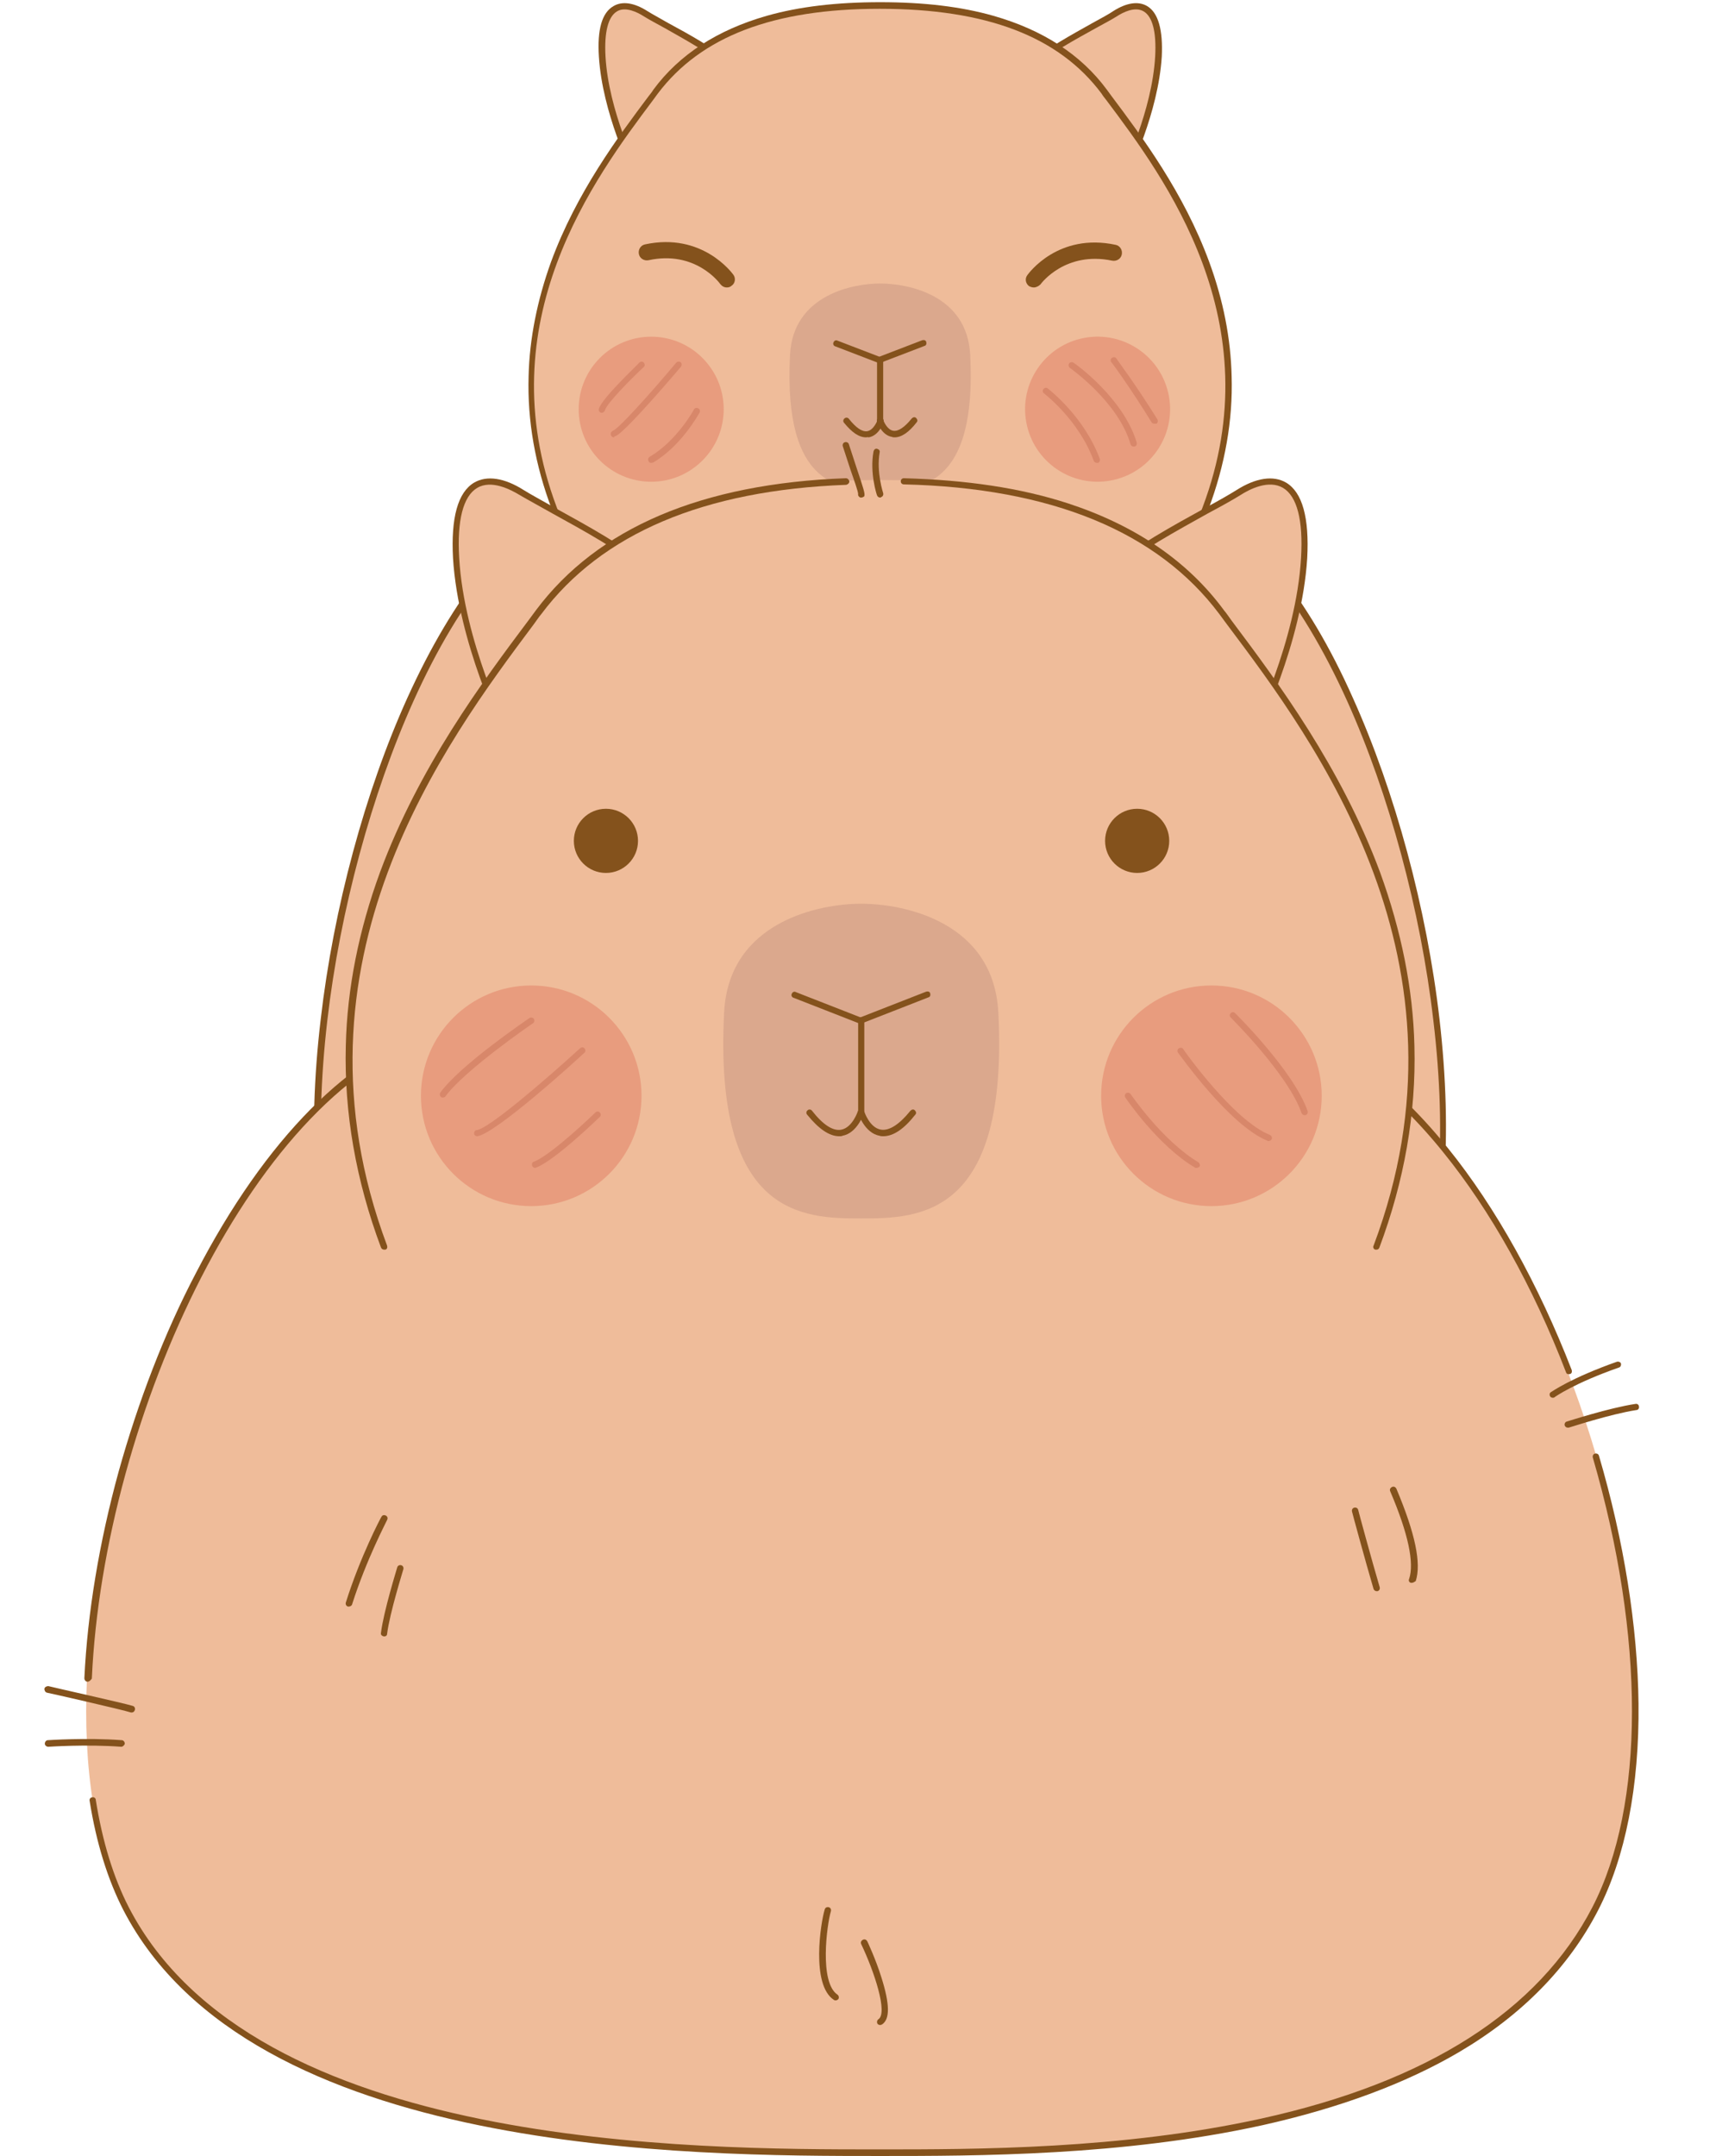 <?xml version="1.0" encoding="UTF-8"?>
<!DOCTYPE svg PUBLIC '-//W3C//DTD SVG 1.0//EN'
          'http://www.w3.org/TR/2001/REC-SVG-20010904/DTD/svg10.dtd'>
<svg height="490.5" preserveAspectRatio="xMidYMid meet" version="1.0" viewBox="58.4 4.5 391.9 490.5" width="391.9" xmlns="http://www.w3.org/2000/svg" xmlns:xlink="http://www.w3.org/1999/xlink" zoomAndPan="magnify"
><g
  ><g
    ><g id="change1_16"
      ><path d="M328.5,119.2c-41-14.2-69.7,5.8-69.7,5.8S230,105,189,119.2c-41,14.2-72.7,132.2-51.8,182.9 c20.9,50.7,93.1,50.8,124.7,50.8s97.6-0.1,118.4-50.8C401.1,251.4,369.5,133.4,328.5,119.2z" fill="#EFBC9A"
      /></g
      ><g id="change2_13"
      ><path d="M261.9,353.6c-31.2,0-104.3,0-125.4-51.3c-6.5-15.7-8.3-39.1-5.1-66c2.9-25.1,10.1-51.8,19.7-73 c5.3-11.7,11.1-21.4,17.2-29c6.6-8.1,13.5-13.5,20.4-15.9c21.4-7.4,39.4-5.4,50.7-2.4c10.8,2.8,17.6,6.9,19.3,8 c1.7-1.1,8.5-5.2,19.3-8c11.3-3,29.3-4.9,50.7,2.4c6.9,2.4,13.8,7.7,20.4,15.9c6.2,7.6,12,17.3,17.2,29 c9.6,21.3,16.8,47.9,19.7,73c3.1,26.8,1.3,50.3-5.1,66c-4.9,11.9-12.7,21.9-23.1,29.6c-8.8,6.6-19.8,11.7-32.6,15.2 C302,353.6,277.9,353.6,261.9,353.6z M218.5,114.9c-8.6,0-18.5,1.3-29.2,5c-12.9,4.5-26,20.1-36.8,44.1 c-9.5,21.1-16.7,47.6-19.6,72.6c-3.1,26.6-1.3,49.8,5,65.3c20.7,50.4,93.1,50.4,124,50.4c31.5,0,97,0,117.7-50.4 c6.4-15.5,8.2-38.7,5-65.3c-2.9-25-10.1-51.5-19.6-72.6c-10.8-23.9-23.9-39.6-36.8-44.1c-21-7.3-38.7-5.3-49.8-2.4 c-12,3.1-19.2,8-19.3,8.1c-0.2,0.2-0.6,0.2-0.8,0c-0.1,0-7.3-5-19.3-8.1C233.6,116,226.6,114.9,218.5,114.9z" fill="#84521C"
      /></g
    ></g
    ><g id="change1_19"
    ><path d="M350.4,239c-56.5-15.5-96,6.3-96,6.3s-39.5-21.8-96-6.3c-56.5,15.5-100,144.4-71.3,199.7 c28.7,55.4,128.1,55.5,171.5,55.5s134.2-0.1,162.9-55.5C450.3,383.4,406.8,254.5,350.4,239z" fill="#EFBC9A"
    /></g
    ><g id="change2_11"
    ><path d="M258.7,495c-42.9,0-143.2,0-172.2-55.9c-3.6-7-6.2-15.4-7.7-24.9c-0.1-0.4,0.2-0.8,0.6-0.8 c0.4-0.1,0.8,0.2,0.8,0.6c1.5,9.4,4,17.6,7.5,24.4c28.5,55.1,128.3,55.1,170.9,55.1c21.9,0,55,0,86.8-7 c37.8-8.3,63.2-24.5,75.4-48.1c12-23.2,12-61.4,0.1-102.3c-0.1-0.4,0.1-0.8,0.5-0.9c0.4-0.1,0.8,0.1,0.9,0.5 c5.7,19.4,8.8,38.9,9,56.4c0.2,18.8-3,35-9.2,47c-6.7,13-17.4,23.9-31.7,32.3c-12.1,7.1-27.2,12.7-44.7,16.6 C313.9,495,280.7,495,258.7,495z" fill="#84521C"
    /></g
    ><g id="change2_24"
    ><path d="M78.3,387.1C78.3,387.1,78.3,387.1,78.3,387.1c-0.4,0-0.7-0.4-0.7-0.8c0.7-14.8,3.4-31,7.8-47 c4.4-15.8,10.4-31.5,17.6-45.2c15.8-30.5,35.4-50.3,55.4-55.8c12.9-3.5,26.1-5.4,39-5.6c10.3-0.1,20.6,0.9,30.5,2.9 c15.1,3.1,24.7,7.9,26.7,8.8c1.9-1,11.6-5.7,26.7-8.8c9.9-2,20.1-3,30.5-2.9c12.9,0.1,26.1,2,39,5.6c12.8,3.5,25.4,12.8,37.2,27.5 c10.8,13.4,20.5,30.8,28.1,50.4c0.1,0.4,0,0.8-0.4,0.9c-0.4,0.1-0.8,0-0.9-0.4c-7.5-19.5-17.2-36.8-27.9-50 c-11.5-14.3-24.1-23.6-36.5-27c-29-8-53.4-5.8-68.7-2.7c-16.6,3.4-26.6,8.8-26.7,8.9c-0.2,0.1-0.5,0.1-0.7,0 c-0.1-0.1-10-5.5-26.7-8.9c-15.4-3.2-39.7-5.3-68.7,2.7c-42.3,11.6-76.9,87-79.6,146.7C79,386.8,78.7,387.1,78.3,387.1z" fill="#84521C"
    /></g
    ><g
    ><g id="change1_6"
      ><path d="M411.8,321.8c0,0,4.3-3.1,14.8-6.8" fill="#EFBC9A"
      /></g
      ><g id="change2_23"
      ><path d="M411.8,322.5c-0.2,0-0.5-0.1-0.6-0.3c-0.2-0.3-0.2-0.8,0.2-1c0.2-0.1,4.5-3.2,15-6.9 c0.4-0.1,0.8,0.1,0.9,0.4c0.1,0.4-0.1,0.8-0.4,0.9c-10.3,3.6-14.6,6.7-14.6,6.7C412.1,322.5,411.9,322.5,411.8,322.5z" fill="#84521C"
      /></g
    ></g
    ><g
    ><g id="change1_7"
      ><path d="M415.2,328.6c0,0,9.5-3.1,15.5-4" fill="#EFBC9A"
      /></g
      ><g id="change2_7"
      ><path d="M415.2,329.3c-0.3,0-0.6-0.2-0.7-0.5c-0.1-0.4,0.1-0.8,0.5-0.9c0.4-0.1,9.6-3.1,15.6-4 c0.4-0.1,0.8,0.2,0.8,0.6c0.1,0.4-0.2,0.8-0.6,0.8c-5.9,0.9-15.3,4-15.4,4C415.4,329.3,415.3,329.3,415.2,329.3z" fill="#84521C"
      /></g
    ></g
    ><g
    ><g id="change1_12"
      ><path d="M88.4,393.3c-1.9-0.6-19.1-4.5-19.1-4.5" fill="#EFBC9A"
      /></g
      ><g id="change2_8"
      ><path d="M88.4,394.1c-0.1,0-0.2,0-0.2,0c-1.8-0.6-18.9-4.5-19.1-4.5c-0.4-0.1-0.6-0.5-0.6-0.9 c0.1-0.4,0.5-0.6,0.9-0.6c0.7,0.2,17.3,3.9,19.2,4.5c0.4,0.1,0.6,0.5,0.5,0.9C89,393.9,88.7,394.1,88.4,394.1z" fill="#84521C"
      /></g
    ></g
    ><g
    ><g id="change1_3"
      ><path d="M69.3,401.2c0,0,8.6-0.6,16.7,0" fill="#EFBC9A"
      /></g
      ><g id="change2_21"
      ><path d="M86,401.9C85.9,401.9,85.9,401.9,86,401.9c-7.9-0.6-16.5,0-16.6,0c-0.4,0-0.8-0.3-0.8-0.7 c0-0.4,0.3-0.8,0.7-0.8c0.1,0,8.8-0.6,16.8,0c0.4,0,0.7,0.4,0.7,0.8C86.7,401.6,86.3,401.9,86,401.9z" fill="#84521C"
      /></g
    ></g
    ><g
    ><g id="change1_9"
      ><path d="M266.1,321.8c0,0-12.9,3.1-19.4,0" fill="#EFBC9A"
      /></g
      ><g id="change2_25"
      ><path d="M254.7,323.9c-3,0-6-0.4-8.3-1.4c-0.4-0.2-0.5-0.6-0.3-1c0.2-0.4,0.6-0.5,1-0.3c6.2,2.9,18.8,0,18.9-0.1 c0.4-0.1,0.8,0.1,0.9,0.5c0.1,0.4-0.1,0.8-0.5,0.9C266,322.6,260.4,323.9,254.7,323.9z" fill="#84521C"
      /></g
    ></g
    ><g
    ><g id="change1_2"
      ><path d="M375.4,343.4c4.3,10.2,5.6,16.9,4.3,20.5" fill="#EFBC9A"
      /></g
      ><g id="change2_20"
      ><path d="M379.7,364.6c-0.1,0-0.2,0-0.2,0c-0.4-0.1-0.6-0.5-0.4-0.9c1.2-3.6-0.2-10.3-4.3-19.9 c-0.2-0.4,0-0.8,0.4-1c0.4-0.2,0.8,0,1,0.4c4.3,10.2,5.7,17,4.4,21C380.3,364.4,380,364.6,379.7,364.6z" fill="#84521C"
      /></g
    ></g
    ><g
    ><g id="change1_10"
      ><path d="M366.7,348.2c0,0,3.1,11.4,4.9,17.6" fill="#EFBC9A"
      /></g
      ><g id="change2_26"
      ><path d="M371.7,366.5c-0.3,0-0.6-0.2-0.7-0.5c-1.8-6.1-4.9-17.5-4.9-17.6c-0.1-0.4,0.1-0.8,0.5-0.9 c0.4-0.1,0.8,0.1,0.9,0.5c0,0.1,3.1,11.5,4.9,17.6c0.1,0.4-0.1,0.8-0.5,0.9C371.8,366.5,371.7,366.5,371.7,366.5z" fill="#84521C"
      /></g
    ></g
    ><g
    ><g id="change1_17"
      ><path d="M145.8,349.9c0,0-4.7,8.8-8,19.4" fill="#EFBC9A"
      /></g
      ><g id="change2_35"
      ><path d="M137.8,370c-0.1,0-0.1,0-0.2,0c-0.4-0.1-0.6-0.5-0.5-0.9c3.3-10.5,8-19.4,8.1-19.5c0.2-0.4,0.6-0.5,1-0.3 c0.4,0.2,0.5,0.6,0.3,1c0,0.1-4.7,8.9-8,19.3C138.4,369.8,138.1,370,137.8,370z" fill="#84521C"
      /></g
    ></g
    ><g
    ><g id="change1_4"
      ><path d="M149.5,361.3c0,0-3.1,9.9-3.7,14.8" fill="#EFBC9A"
      /></g
      ><g id="change2_3"
      ><path d="M145.8,376.8C145.8,376.8,145.8,376.8,145.8,376.8c-0.5-0.1-0.8-0.4-0.7-0.8c0.6-4.9,3.6-14.5,3.7-14.9 c0.1-0.4,0.5-0.6,0.9-0.5c0.4,0.1,0.6,0.5,0.5,0.9c0,0.1-3.1,9.9-3.7,14.7C146.5,376.6,146.2,376.8,145.8,376.8z" fill="#84521C"
      /></g
    ></g
    ><g
    ><g id="change1_13"
      ><path d="M246.7,439c-1,3.1-2.8,16.8,1.8,19.8" fill="#EFBC9A"
      /></g
      ><g id="change2_31"
      ><path d="M248.6,459.6c-0.1,0-0.3,0-0.4-0.1c-5.3-3.4-3-17.8-2.1-20.6c0.1-0.4,0.5-0.6,0.9-0.5 c0.4,0.1,0.6,0.5,0.5,0.9c-0.9,3-2.7,16.2,1.5,19c0.3,0.2,0.4,0.7,0.2,1C249,459.5,248.8,459.6,248.6,459.6z" fill="#84521C"
      /></g
    ></g
    ><g
    ><g
      ><g
        ><g id="change1_5"
          ><path d="M314.6,43.3c0,0,6.6-13.2,7.4-26s-5-12.8-9.8-9.8c-3.6,2.2-14.2,7.4-18.4,11.3" fill="#EFBC9A"
          /></g
          ><g id="change2_22"
          ><path d="M314.6,44.1c-0.1,0-0.2,0-0.3-0.1c-0.4-0.2-0.5-0.6-0.3-1c0.1-0.1,6.6-13.2,7.3-25.7 c0.3-5.5-0.6-9-2.6-10.2c-2-1.2-4.7,0.2-6.1,1.1c-1.1,0.7-2.8,1.6-4.8,2.7c-4.5,2.5-10.6,5.8-13.4,8.5c-0.3,0.3-0.8,0.3-1,0 c-0.3-0.3-0.3-0.8,0-1c3-2.8,8.9-6,13.7-8.7c2-1.1,3.7-2,4.7-2.7c3-1.9,5.7-2.3,7.7-1.1c2.5,1.5,3.6,5.4,3.3,11.5 c-0.8,12.8-7.4,26.2-7.5,26.3C315.2,43.9,314.9,44.1,314.6,44.1z" fill="#84521C"
          /></g
        ></g
        ><g
        ><g id="change1_18"
          ><path d="M202.9,43.3c0,0-6.6-13.2-7.4-26c-0.8-12.8,5-12.8,9.8-9.8c3.6,2.2,14.2,7.4,18.4,11.3" fill="#EFBC9A"
          /></g
          ><g id="change2_37"
          ><path d="M202.9,44.1c-0.3,0-0.5-0.1-0.7-0.4c-0.1-0.1-6.7-13.5-7.5-26.3c-0.4-6.2,0.7-10,3.3-11.5 c2-1.2,4.7-0.8,7.7,1.1c1.1,0.7,2.8,1.6,4.7,2.7c4.8,2.6,10.8,5.9,13.7,8.7c0.3,0.3,0.3,0.7,0,1c-0.3,0.3-0.7,0.3-1,0 c-2.8-2.6-9-6-13.4-8.5c-2-1.1-3.7-2-4.8-2.7c-1.4-0.9-4.2-2.3-6.1-1.1c-2,1.2-2.9,4.7-2.6,10.2c0.7,12.5,7.3,25.6,7.3,25.7 c0.2,0.4,0,0.8-0.3,1C203.1,44,203,44.1,202.9,44.1z" fill="#84521C"
          /></g
        ></g
      ></g
      ><g id="change1_8"
      ><path d="M309.8,25.3c-13.4-17.9-37.5-19.6-51-19.6c-13.6,0-37.7,1.7-51,19.6c-13.4,17.9-39.6,51-23.1,94.8 c12.2,32.3,54,29.9,73.9,29.9c19.9,0,62.2,2.4,74.3-29.9C349.4,76.3,323.1,43.2,309.8,25.3z" fill="#EFBC9A"
      /></g
      ><g id="change2_14"
      ><path d="M267.4,150.8c-1.7,0-3.4,0-4.9,0c-1.4,0-2.7,0-3.9,0c-1.2,0-2.5,0-3.9,0c-10.7,0.1-25.3,0.2-38.8-3.6 c-7.5-2.1-13.8-5.1-18.9-9c-5.9-4.6-10.3-10.6-13-17.8c-3.8-10-5.6-20.2-5.3-30.3c0.2-8.6,2-17.4,5.1-26 c5.8-15.8,15.3-28.5,22.2-37.7c0.4-0.5,0.8-1,1.1-1.5c5.9-8,14.6-13.6,25.8-16.8C240.3,6,248.8,5,258.7,5c10,0,18.4,1,25.8,3.1 c11.2,3.2,19.9,8.8,25.8,16.8c0.4,0.5,0.7,1,1.1,1.5c6.9,9.2,16.4,21.9,22.2,37.7c3.2,8.7,4.9,17.4,5.1,26 c0.3,10-1.5,20.2-5.3,30.3c-2.7,7.2-7.1,13.2-13.1,17.8c-5.1,3.9-11.5,7-19,9C289.8,150.4,277.4,150.8,267.4,150.8z M258.5,149.3 c1.2,0,2.5,0,3.9,0c10.6,0.1,25.2,0.2,38.6-3.5c16-4.4,26.2-12.8,31.1-25.9c15.9-42.2-8.7-75-21.9-92.6c-0.4-0.5-0.8-1-1.1-1.5 l0,0c-9.7-13-26.2-19.3-50.5-19.3c-24.2,0-40.7,6.3-50.5,19.3c-0.4,0.5-0.7,1-1.1,1.5c-13.2,17.6-37.8,50.4-21.9,92.6 c4.9,13.1,15,21.5,30.9,25.9c13.4,3.7,27.8,3.6,38.4,3.5C256,149.3,257.3,149.3,258.5,149.3z" fill="#84521C"
      /></g
      ><g
      ><g
        ><g id="change3_3"
          ><circle cx="206.6" cy="97.6" fill="#E89C7E" r="16.5"
          /></g
        ></g
        ><g
        ><g id="change3_2"
          ><circle cx="308.2" cy="97.6" fill="#E89C7E" r="16.5" transform="rotate(-13.286 308.175 97.618)"
          /></g
        ></g
      ></g
      ><g
      ><g id="change4_2"
        ><path d="M279.2,85.2C278.5,71.5,264.9,69,258.7,69s-19.8,2.6-20.5,16.2c-1.6,30.6,11.9,30.8,20.5,30.8 C267.3,116,280.8,115.8,279.2,85.2z" fill="#DBA88D"
        /></g
        ><g id="change2_33"
        ><path d="M258.7,87.1c-0.3,0-0.6-0.2-0.7-0.5c-0.1-0.4,0-0.8,0.4-0.9l9.9-3.8c0.4-0.1,0.8,0,0.9,0.4 c0.1,0.4,0,0.8-0.4,0.9l-9.9,3.8C258.9,87.1,258.8,87.1,258.7,87.1z" fill="#84521C"
        /></g
        ><g id="change2_27"
        ><path d="M262,104c-0.2,0-0.4,0-0.6-0.1c-2.4-0.4-3.4-3.4-3.4-3.5c-0.1-0.4,0.1-0.8,0.5-0.9 c0.4-0.1,0.8,0.1,0.9,0.5c0.2,0.6,1,2.3,2.3,2.5c1.1,0.2,2.6-0.8,4.2-2.8c0.3-0.3,0.7-0.4,1-0.1c0.3,0.3,0.4,0.7,0.1,1 C265.3,102.8,263.6,104,262,104z" fill="#84521C"
        /></g
        ><g id="change2_16"
        ><path d="M255.5,104c-1.6,0-3.2-1.1-5-3.3c-0.3-0.3-0.2-0.8,0.1-1c0.3-0.3,0.8-0.2,1,0.1c1.6,2,3,3,4.2,2.8 c1.5-0.3,2.3-2.5,2.3-2.5c0.1-0.4,0.5-0.6,0.9-0.5c0.4,0.1,0.6,0.5,0.5,0.9c0,0.1-1,3.1-3.4,3.5 C255.9,103.9,255.7,104,255.5,104z" fill="#84521C"
        /></g
        ><g id="change2_29"
        ><path d="M258.7,87.1c-0.1,0-0.2,0-0.3,0l-9.9-3.8c-0.4-0.1-0.6-0.6-0.4-0.9c0.1-0.4,0.6-0.6,0.9-0.4l9.9,3.8 c0.4,0.1,0.6,0.6,0.4,0.9C259.3,86.9,259,87.1,258.7,87.1z" fill="#84521C"
        /></g
        ><g id="change2_36"
        ><path d="M258.7,101.2c-0.4,0-0.7-0.3-0.7-0.7V86.4c0-0.4,0.3-0.7,0.7-0.7c0.4,0,0.7,0.3,0.7,0.7v14.1 C259.5,100.9,259.1,101.2,258.7,101.2z" fill="#84521C"
        /></g
      ></g
      ><g
      ><g id="change2_30"
        ><path d="M223.8,69.9c-0.6,0-1.1-0.3-1.5-0.8c-0.2-0.3-5.7-7.7-16.3-5.4c-1,0.2-2-0.4-2.2-1.4 c-0.2-1,0.4-2,1.4-2.2c13-2.8,19.8,6.5,20.1,6.9c0.6,0.8,0.4,2-0.4,2.5C224.6,69.8,224.2,69.9,223.8,69.9z" fill="#84521C"
        /></g
        ><g id="change2_18"
        ><path d="M293.7,69.9c-0.4,0-0.7-0.1-1.1-0.3c-0.8-0.6-1-1.7-0.4-2.5c0.3-0.4,7-9.7,20.1-6.9 c1,0.2,1.6,1.2,1.4,2.2c-0.2,1-1.2,1.6-2.2,1.4c-10.6-2.2-16.1,5.1-16.3,5.4C294.8,69.6,294.2,69.9,293.7,69.9z" fill="#84521C"
        /></g
      ></g
      ><g id="change5_12"
      ><path d="M308,109.8c-0.3,0-0.6-0.2-0.7-0.5C303.9,100,296.1,94.1,296,94c-0.3-0.2-0.4-0.7-0.1-1 c0.2-0.3,0.7-0.4,1-0.1c0.3,0.3,8.2,6.3,11.8,16c0.1,0.4-0.1,0.8-0.4,0.9C308.2,109.8,308.1,109.8,308,109.8z" fill="#D8876A"
      /></g
      ><g id="change5_8"
      ><path d="M316.4,106.1c-0.3,0-0.6-0.2-0.7-0.5c-2.8-9.7-13.7-17.3-13.8-17.4c-0.3-0.2-0.4-0.7-0.2-1 c0.2-0.3,0.7-0.4,1-0.2c0.5,0.3,11.4,8.1,14.4,18.2c0.1,0.4-0.1,0.8-0.5,0.9C316.5,106,316.4,106.1,316.4,106.1z" fill="#D8876A"
      /></g
      ><g id="change5_9"
      ><path d="M321.1,100.9c-0.2,0-0.5-0.1-0.6-0.3c-4.8-7.8-9.1-13.7-9.2-13.7c-0.2-0.3-0.2-0.8,0.2-1 c0.3-0.2,0.8-0.2,1,0.2c0,0.1,4.4,5.9,9.3,13.8c0.2,0.3,0.1,0.8-0.2,1C321.3,100.9,321.2,100.9,321.1,100.9z" fill="#D8876A"
      /></g
      ><g id="change5_6"
      ><path d="M195.4,98.4c-0.1,0-0.1,0-0.2,0c-0.4-0.1-0.6-0.5-0.5-0.9c0.7-2.4,8.4-9.6,9.2-10.5c0.3-0.3,0.8-0.3,1,0 c0.3,0.3,0.3,0.8,0,1c-3.2,3-8.4,8.3-8.8,9.8C196,98.1,195.7,98.4,195.4,98.4z" fill="#D8876A"
      /></g
      ><g id="change5_11"
      ><path d="M198.1,104c-0.3,0-0.6-0.2-0.7-0.6c-0.1-0.4,0.2-0.8,0.5-0.9c1.2-0.4,8.3-8.2,14.4-15.5 c0.3-0.3,0.7-0.3,1-0.1c0.3,0.3,0.3,0.7,0.1,1c0,0-3.3,3.9-6.7,7.7c-7.1,7.9-8,8.1-8.5,8.2C198.2,103.9,198.2,104,198.1,104z" fill="#D8876A"
      /></g
      ><g id="change5_3"
      ><path d="M206.6,109.8c-0.3,0-0.5-0.1-0.6-0.4c-0.2-0.3-0.1-0.8,0.3-1c6.1-3.6,10-10.6,10-10.7 c0.2-0.4,0.6-0.5,1-0.3c0.4,0.2,0.5,0.6,0.3,1c-0.2,0.3-4.1,7.5-10.5,11.3C206.8,109.8,206.7,109.8,206.6,109.8z" fill="#D8876A"
      /></g
    ></g
    ><g
    ><g id="change1_1"
      ><path d="M255.2,446.4c0,0,7.3,15.6,3.6,18" fill="#EFBC9A"
      /></g
      ><g id="change2_17"
      ><path d="M258.7,465.2c-0.2,0-0.5-0.1-0.6-0.3c-0.2-0.3-0.1-0.8,0.2-1c2.2-1.4-0.9-10.8-3.9-17.1 c-0.2-0.4,0-0.8,0.4-1c0.4-0.2,0.8,0,1,0.4c0,0,1.9,4,3.2,8.2c1.9,6,2,9.5,0.1,10.7C259,465.1,258.9,465.2,258.7,465.2z" fill="#84521C"
      /></g
    ></g
    ><g
    ><g
      ><g
        ><g id="change1_14"
          ><path d="M343.9,171.1c0,0,10.1-20.2,11.3-39.6c1.2-19.5-7.6-19.5-15-14.9c-5.4,3.4-21.6,11.3-28,17.2" fill="#EFBC9A"
          /></g
          ><g id="change2_32"
          ><path d="M343.9,171.8c-0.1,0-0.2,0-0.3-0.1c-0.4-0.2-0.5-0.6-0.3-1c0.1-0.2,10.1-20.2,11.2-39.3 c0.5-8.5-0.9-14-4.1-15.9c-3.2-1.9-7.5,0.2-9.8,1.7c-1.6,1-4.3,2.5-7.3,4.1c-6.8,3.8-16.2,8.9-20.6,13c-0.3,0.3-0.8,0.3-1,0 c-0.3-0.3-0.3-0.8,0-1c4.5-4.2,14-9.4,20.9-13.2c3-1.6,5.6-3.1,7.2-4.1c4.4-2.8,8.4-3.4,11.3-1.7c3.7,2.2,5.3,8,4.8,17.2 c-1.2,19.4-11.3,39.7-11.4,39.9C344.4,171.6,344.2,171.8,343.9,171.8z" fill="#84521C"
          /></g
        ></g
        ><g
        ><g id="change1_15"
          ><path d="M173.6,171.1c0,0-10.1-20.2-11.3-39.6c-1.2-19.5,7.6-19.5,15-14.9c5.4,3.4,21.6,11.3,28,17.2" fill="#EFBC9A"
          /></g
          ><g id="change2_12"
          ><path d="M173.6,171.8c-0.3,0-0.5-0.1-0.7-0.4c-0.1-0.2-10.2-20.5-11.4-39.9c-0.5-9.2,1.1-15,4.8-17.2 c2.9-1.7,6.9-1.1,11.3,1.7c1.6,1,4.2,2.4,7.2,4.1c6.9,3.8,16.4,9,20.9,13.2c0.3,0.3,0.3,0.7,0,1c-0.3,0.3-0.7,0.3-1,0 c-4.4-4.1-13.7-9.2-20.6-13c-3-1.7-5.6-3.1-7.3-4.1c-2.3-1.4-6.6-3.6-9.8-1.7c-3.2,1.9-4.6,7.4-4.1,15.9 c1.1,19.1,11.1,39.1,11.2,39.3c0.2,0.4,0,0.8-0.3,1C173.8,171.8,173.7,171.8,173.6,171.8z" fill="#84521C"
          /></g
        ></g
      ></g
      ><g id="change1_11"
      ><path d="M336.5,143.6c-20.4-27.3-57.1-29.9-77.7-29.9s-57.4,2.6-77.7,29.9c-20.4,27.3-60.3,77.7-35.2,144.4 c18.5,49.2,82.3,45.5,112.6,45.5c30.3,0,94.7,3.7,113.2-45.5C396.8,221.3,356.9,170.9,336.5,143.6z" fill="#EFBC9A"
      /></g
      ><g id="change2_28"
      ><path d="M145.8,288.8c-0.3,0-0.6-0.2-0.7-0.5c-5.7-15.2-8.4-30.7-8-45.9c0.3-13.1,3-26.4,7.8-39.5 c8.9-24,23.3-43.3,33.8-57.3c0.6-0.8,1.2-1.6,1.7-2.3c14-18.7,37.7-28.8,70.5-30c0.4,0,0.7,0.3,0.8,0.7c0,0.4-0.3,0.7-0.7,0.8 c-32.4,1.2-55.7,11.1-69.4,29.4c-0.6,0.7-1.1,1.5-1.7,2.3c-20.1,26.9-57.6,76.9-33.4,141.4c0.1,0.4,0,0.8-0.4,0.9 C146,288.8,145.9,288.8,145.8,288.8z" fill="#84521C"
      /></g
      ><g id="change2_10"
      ><path d="M371.7,288.8c-0.1,0-0.2,0-0.3,0c-0.4-0.1-0.6-0.6-0.4-0.9c24.3-64.5-13.2-114.5-33.4-141.4 c-0.6-0.8-1.2-1.6-1.7-2.3c-14-18.7-38.2-28.7-71.8-29.5c-0.4,0-0.7-0.3-0.7-0.7c0-0.4,0.3-0.7,0.7-0.7 c14.3,0.4,26.5,2.2,37.3,5.7c15.3,5,27.3,13.1,35.6,24.4c0.6,0.7,1.1,1.5,1.7,2.3c10.5,14,24.9,33.3,33.8,57.3 c4.8,13.2,7.5,26.5,7.8,39.5c0.4,15.3-2.3,30.7-8,45.9C372.2,288.6,372,288.8,371.7,288.8z" fill="#84521C"
      /></g
      ><g
      ><g
        ><g id="change2_34"
          ><circle cx="196.3" cy="195.8" fill="#84521C" r="7.3"
          /></g
          ><g id="change3_4"
          ><circle cx="179.3" cy="253.8" fill="#E89C7E" r="25.1"
          /></g
        ></g
        ><g
        ><g id="change2_19"
          ><circle cx="317.2" cy="195.8" fill="#84521C" r="7.3"
          /></g
          ><g id="change3_1"
          ><circle cx="334.1" cy="253.8" fill="#E89C7E" r="25.1"
          /></g
        ></g
        ><g id="change5_1"
        ><path d="M355.3,258.2c-0.3,0-0.6-0.2-0.7-0.5c-3-8.7-16-21.6-16.1-21.7c-0.3-0.3-0.3-0.7,0-1 c0.3-0.3,0.7-0.3,1,0c0.5,0.5,13.4,13.3,16.5,22.3c0.1,0.4-0.1,0.8-0.5,0.9C355.4,258.2,355.3,258.2,355.3,258.2z" fill="#D8876A"
        /></g
        ><g id="change5_4"
        ><path d="M347.1,264.1c-0.1,0-0.2,0-0.3-0.1c-8.6-3.5-19.8-19.4-20.3-20c-0.2-0.3-0.2-0.8,0.2-1 c0.3-0.2,0.8-0.2,1,0.2c0.1,0.2,11.4,16.2,19.7,19.5c0.4,0.2,0.6,0.6,0.4,1C347.7,263.9,347.4,264.1,347.1,264.1z" fill="#D8876A"
        /></g
        ><g id="change5_5"
        ><path d="M330.7,270.2c-0.1,0-0.3,0-0.4-0.1c-8.4-5-15.5-15.5-15.8-15.9c-0.2-0.3-0.1-0.8,0.2-1 c0.3-0.2,0.8-0.1,1,0.2c0.1,0.1,7.2,10.6,15.4,15.5c0.3,0.2,0.5,0.7,0.3,1C331.2,270.1,330.9,270.2,330.7,270.2z" fill="#D8876A"
        /></g
        ><g id="change5_2"
        ><path d="M159.2,254.2c-0.1,0-0.3,0-0.4-0.1c-0.3-0.2-0.4-0.7-0.2-1c4.4-6.2,19.6-16.5,20.3-17 c0.3-0.2,0.8-0.1,1,0.2c0.2,0.3,0.1,0.8-0.2,1c-0.2,0.1-15.6,10.7-19.9,16.6C159.7,254.1,159.4,254.2,159.2,254.2z" fill="#D8876A"
        /></g
        ><g id="change5_7"
        ><path d="M167,263c-0.4,0-0.7-0.3-0.7-0.6c0-0.4,0.2-0.8,0.6-0.8c2.7-0.3,15.5-11.3,23.5-18.6 c0.3-0.3,0.8-0.3,1,0c0.3,0.3,0.3,0.8,0,1C189.3,246,171.1,262.5,167,263C167.1,263,167,263,167,263z" fill="#D8876A"
        /></g
        ><g id="change5_10"
        ><path d="M180.2,270.2c-0.3,0-0.6-0.2-0.7-0.5c-0.1-0.4,0-0.8,0.4-0.9c4.1-1.6,13.9-11.1,14-11.2 c0.3-0.3,0.8-0.3,1,0c0.3,0.3,0.3,0.8,0,1c-0.4,0.4-10.1,9.8-14.4,11.5C180.3,270.2,180.2,270.2,180.2,270.2z" fill="#D8876A"
        /></g
      ></g
      ><g id="change4_1"
      ><path d="M285.6,234.8c-1.1-20.8-21.8-24.7-31.2-24.7c-9.3,0-30.1,3.9-31.2,24.7c-2.4,46.6,18.1,46.9,31.2,46.9 C267.5,281.7,288,281.4,285.6,234.8z" fill="#DBA88D"
      /></g
      ><g id="change2_1"
      ><path d="M254.4,237.4c-0.3,0-0.6-0.2-0.7-0.5c-0.1-0.4,0-0.8,0.4-0.9l15.1-5.9c0.4-0.1,0.8,0,0.9,0.4 c0.1,0.4,0,0.8-0.4,0.9l-15.1,5.9C254.6,237.4,254.5,237.4,254.4,237.4z" fill="#84521C"
      /></g
      ><g id="change2_4"
      ><path d="M259.4,263c-0.3,0-0.5,0-0.8-0.1c-3.4-0.6-4.8-4.9-4.9-5.1c-0.1-0.4,0.1-0.8,0.5-0.9 c0.4-0.1,0.8,0.1,0.9,0.5c0,0,1.2,3.7,3.8,4.1c1.9,0.3,4.2-1.2,6.7-4.3c0.3-0.3,0.7-0.4,1-0.1c0.3,0.3,0.4,0.7,0.1,1 C264.1,261.4,261.7,263,259.4,263z" fill="#84521C"
      /></g
      ><g id="change2_5"
      ><path d="M249.4,263c-2.3,0-4.7-1.7-7.3-4.9c-0.3-0.3-0.2-0.8,0.1-1c0.3-0.3,0.8-0.2,1,0.1 c2.5,3.2,4.8,4.7,6.7,4.3c2.5-0.5,3.7-4.1,3.7-4.1c0.1-0.4,0.5-0.6,0.9-0.5c0.4,0.1,0.6,0.5,0.5,0.9c-0.1,0.2-1.5,4.5-4.9,5.1 C250,263,249.7,263,249.4,263z" fill="#84521C"
      /></g
      ><g id="change2_9"
      ><path d="M254.4,237.4c-0.1,0-0.2,0-0.3,0l-15.1-5.9c-0.4-0.1-0.6-0.6-0.4-0.9c0.1-0.4,0.6-0.6,0.9-0.4l15.1,5.9 c0.4,0.1,0.6,0.6,0.4,0.9C255,237.2,254.7,237.4,254.4,237.4z" fill="#84521C"
      /></g
      ><g id="change2_2"
      ><path d="M254.4,258.8c-0.4,0-0.7-0.3-0.7-0.7v-21.4c0-0.4,0.3-0.7,0.7-0.7c0.4,0,0.7,0.3,0.7,0.7v21.4 C255.2,258.5,254.8,258.8,254.4,258.8z" fill="#84521C"
      /></g
      ><g id="change2_15"
      ><path d="M254.4,117.7c-0.1,0-0.2,0-0.2,0c-0.3-0.1-0.6-0.5-0.5-0.8c0-0.6-1-3.4-1.8-5.7c-0.6-1.8-1.2-3.7-1.7-5.2 c-0.1-0.4,0.1-0.8,0.5-0.9c0.4-0.1,0.8,0.1,0.9,0.5c0.5,1.5,1.1,3.4,1.7,5.2c1.7,5.1,2,6,1.8,6.6 C255,117.5,254.7,117.7,254.4,117.7z M253.7,116.8L253.7,116.8L253.7,116.8z M253.7,116.7C253.7,116.7,253.7,116.7,253.7,116.7 C253.7,116.7,253.7,116.7,253.7,116.7z" fill="#84521C"
      /></g
      ><g id="change2_6"
      ><path d="M258.7,117.7c-0.3,0-0.6-0.2-0.7-0.5c-0.1-0.2-1.7-5.2-0.8-10c0.1-0.4,0.4-0.7,0.8-0.6 c0.4,0.1,0.7,0.4,0.6,0.8c-0.8,4.5,0.8,9.3,0.8,9.3c0.1,0.4-0.1,0.8-0.5,0.9C258.9,117.7,258.8,117.7,258.7,117.7z" fill="#84521C"
      /></g
    ></g
  ></g
></svg
>
